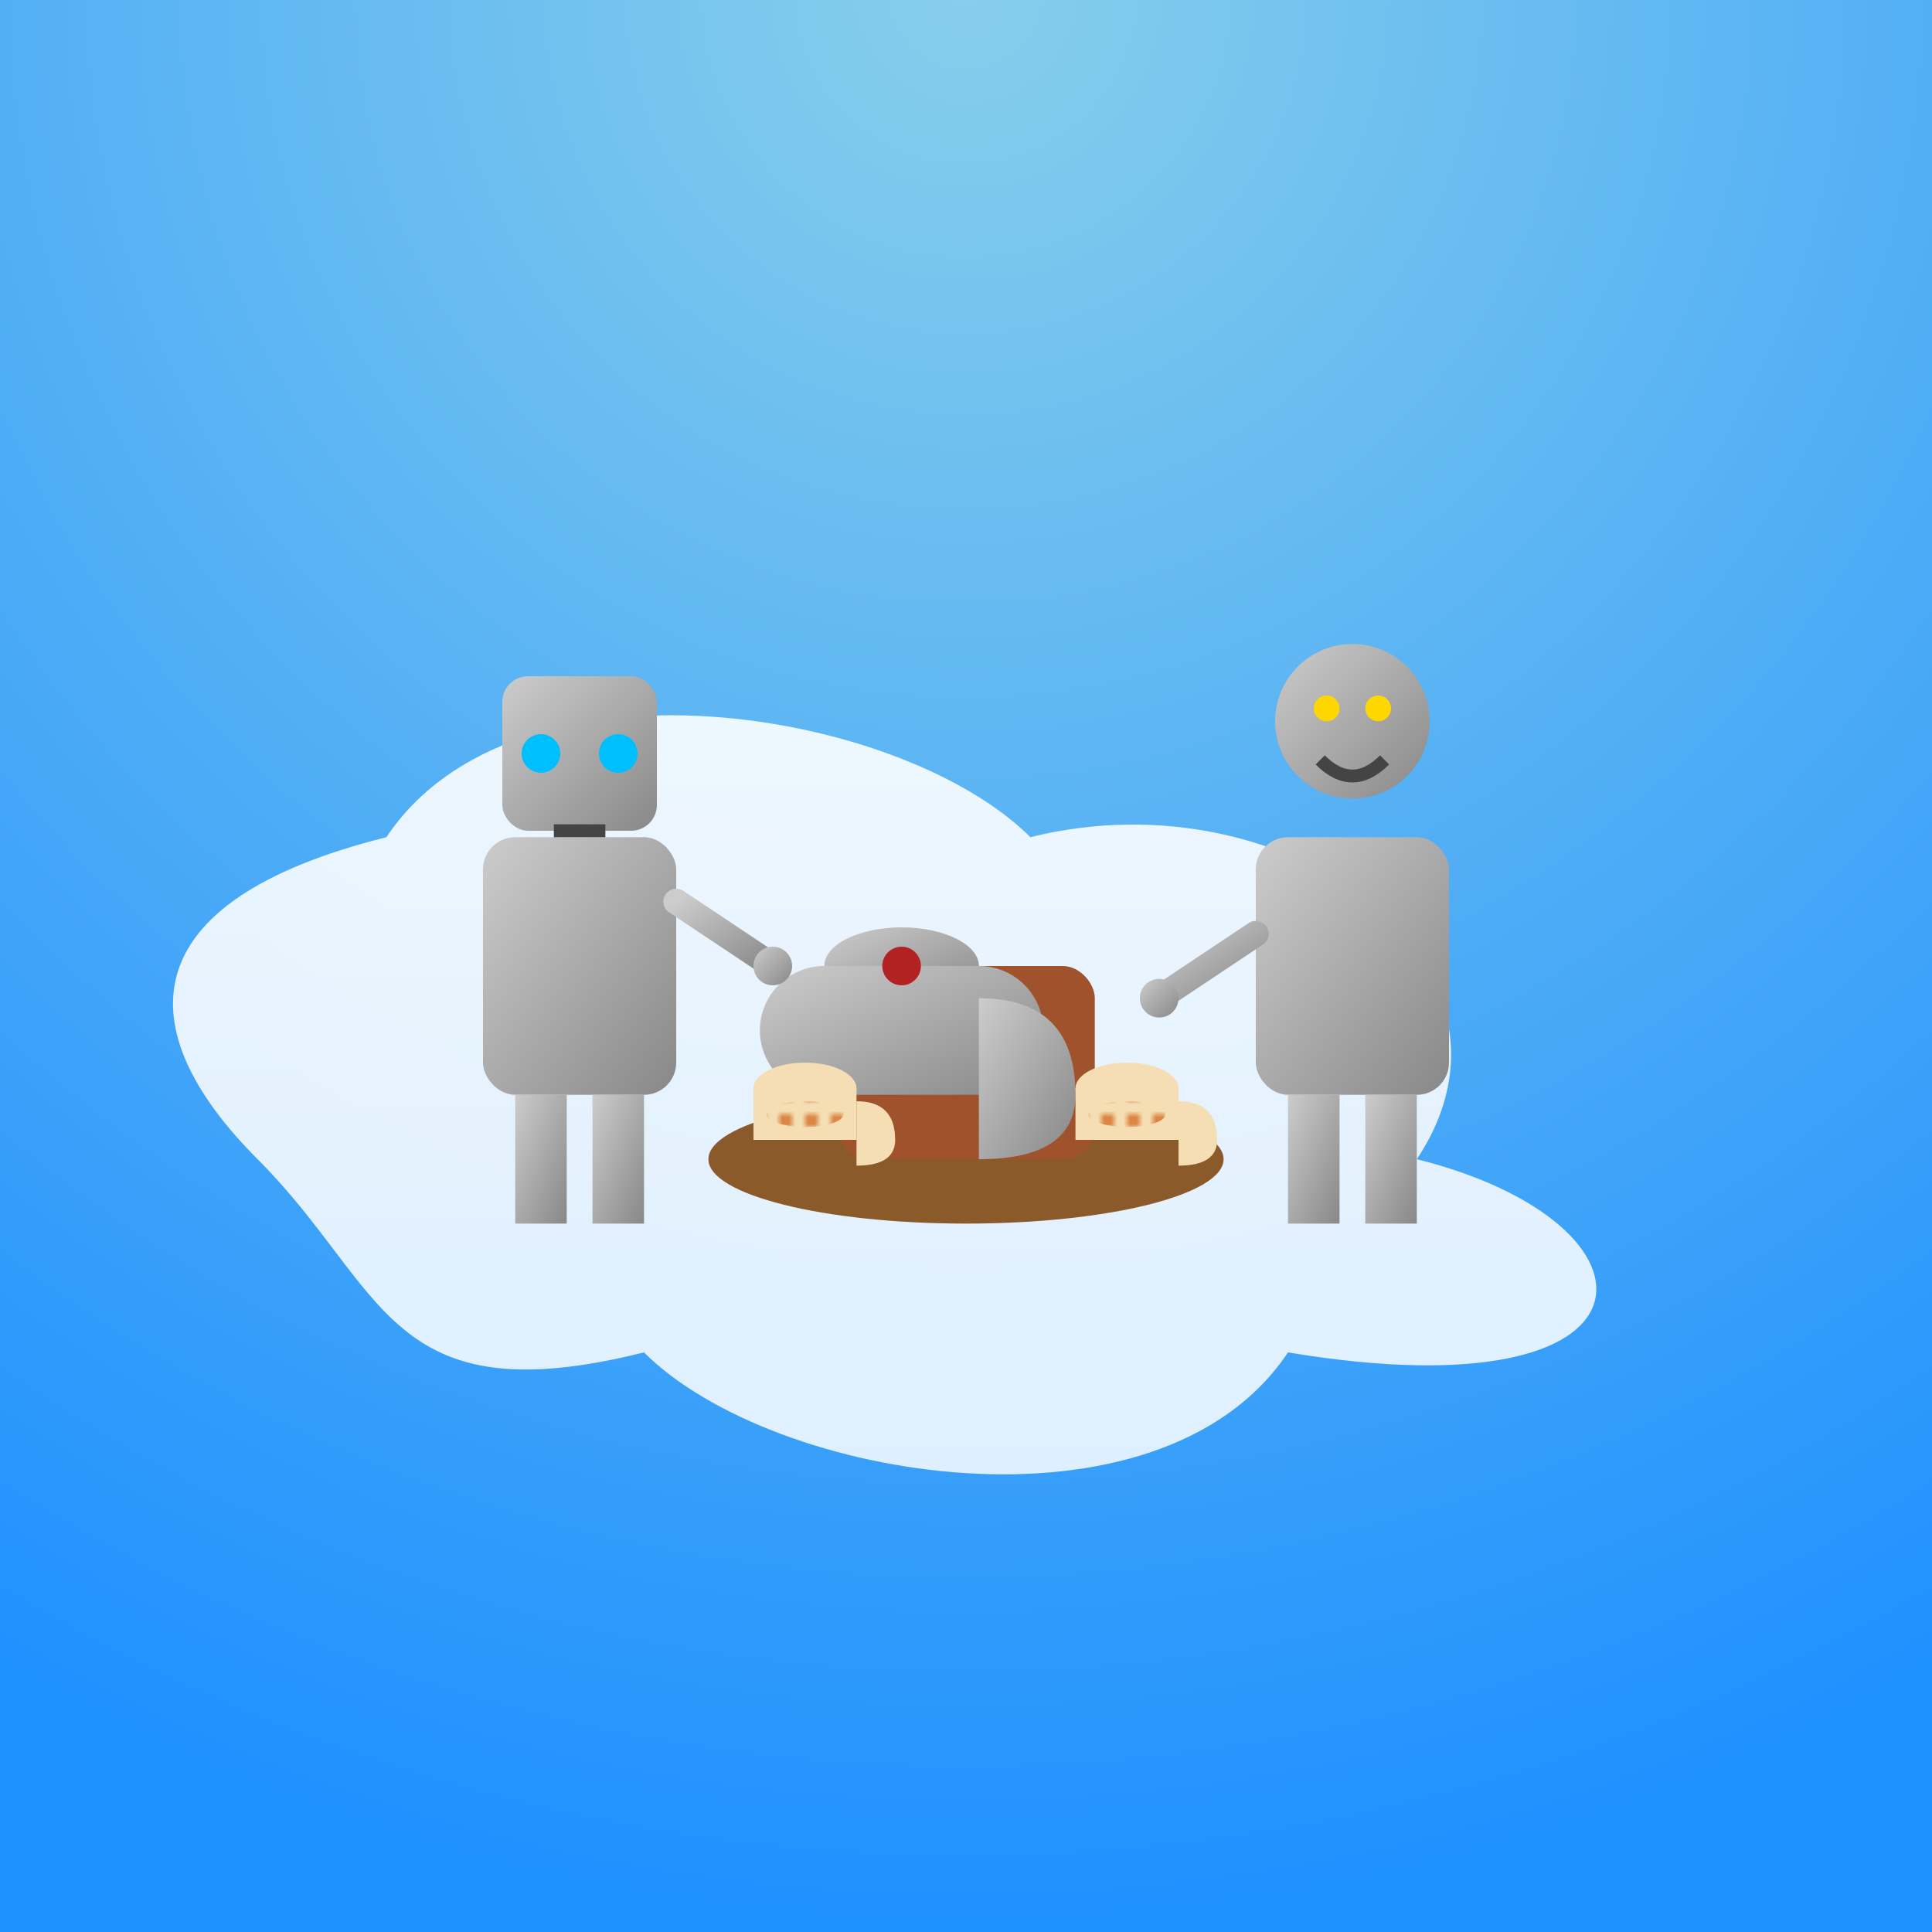 <svg xmlns="http://www.w3.org/2000/svg" viewBox="0 0 300 300">
  <defs>
    <radialGradient id="skyGrad" cx="50%" cy="0%" r="100%">
      <stop offset="0%" stop-color="#87CEEB"/>
      <stop offset="100%" stop-color="#1E90FF"/>
    </radialGradient>
    <linearGradient id="cloudGrad" x1="0%" y1="0%" x2="0%" y2="100%">
      <stop offset="0%" stop-color="#FFFFFF" stop-opacity="0.9"/>
      <stop offset="100%" stop-color="#F0F8FF" stop-opacity="0.9"/>
    </linearGradient>
    <linearGradient id="metal" x1="0%" y1="0%" x2="100%" y2="100%">
      <stop offset="0%" stop-color="#ccc"/>
      <stop offset="100%" stop-color="#888"/>
    </linearGradient>
    <filter id="cloudBlur" x="-20%" y="-20%" width="140%" height="140%">
      <feGaussianBlur in="SourceGraphic" stdDeviation="5"/>
    </filter>
    <filter id="shadow" x="-20%" y="-20%" width="140%" height="140%">
      <feDropShadow dx="2" dy="4" stdDeviation="3" flood-color="#000" flood-opacity="0.3"/>
    </filter>
    <pattern id="teaPattern" width="4" height="4" patternUnits="userSpaceOnUse">
      <circle cx="1" cy="1" r="1" fill="#D2691E"/>
    </pattern>
  </defs>
  <!-- Sky background -->
  <rect width="300" height="300" fill="url(#skyGrad)" />
  <!-- Floating cloud -->
  <g filter="url(#cloudBlur)">
    <path d="M40,180 
             C20,160 20,140 60,130 
             C80,100 140,110 160,130 
             C200,120 240,150 220,180 
             C260,190 260,220 200,210 
             C180,240 120,230 100,210 
             C60,220 60,200 40,180Z"
          fill="url(#cloudGrad)" />
  </g>
  <!-- Tea table -->
  <ellipse cx="150" cy="180" rx="40" ry="10" fill="#8B5A2B" filter="url(#shadow)"/>
  <rect x="130" y="150" width="40" height="30" rx="5" ry="5" fill="#A0522D" filter="url(#shadow)"/>
  <!-- Teapot -->
  <g transform="translate(140,140)">
    <ellipse cx="0" cy="10" rx="12" ry="6" fill="url(#metal)"/>
    <path d="M-12,10 h24 a10,10 0 0,1 0,20 h-24 a10,10 0 0,1 0,-20Z" fill="url(#metal)"/>
    <path d="M12,15 q15,0 15,15 q0,10 -15,10" fill="url(#metal)"/>
    <circle cx="0" cy="10" r="3" fill="#B22222"/>
  </g>
  <!-- Cups -->
  <g fill="url(#metal)">
    <g transform="translate(125,165)">
      <ellipse cx="0" cy="4" rx="8" ry="4" fill="#F5DEB3"/>
      <rect x="-8" y="4" width="16" height="8" fill="#F5DEB3"/>
      <path d="M8,6 q6,0 6,6 q0,4 -6,4" fill="#F5DEB3"/>
      <ellipse cx="0" cy="8" rx="6" ry="2" fill="url(#teaPattern)"/>
    </g>
    <g transform="translate(175,165)">
      <ellipse cx="0" cy="4" rx="8" ry="4" fill="#F5DEB3"/>
      <rect x="-8" y="4" width="16" height="8" fill="#F5DEB3"/>
      <path d="M8,6 q6,0 6,6 q0,4 -6,4" fill="#F5DEB3"/>
      <ellipse cx="0" cy="8" rx="6" ry="2" fill="url(#teaPattern)"/>
    </g>
  </g>
  <!-- Left robot -->
  <g transform="translate(90,130)">
    <!-- Body -->
    <rect x="-15" y="0" width="30" height="40" rx="5" ry="5" fill="url(#metal)" filter="url(#shadow)"/>
    <!-- Head -->
    <rect x="-12" y="-25" width="24" height="24" rx="4" ry="4" fill="url(#metal)"/>
    <circle cx="-6" cy="-13" r="3" fill="#00BFFF"/>
    <circle cx="6" cy="-13" r="3" fill="#00BFFF"/>
    <rect x="-4" y="-2" width="8" height="2" fill="#444"/>
    <!-- Arm -->
    <line x1="15" y1="10" x2="30" y2="20" stroke="url(#metal)" stroke-width="4" stroke-linecap="round"/>
    <circle cx="30" cy="20" r="3" fill="url(#metal)"/>
    <!-- Leg -->
    <rect x="-10" y="40" width="8" height="20" fill="url(#metal)"/>
    <rect x="2" y="40" width="8" height="20" fill="url(#metal)"/>
  </g>
  <!-- Right robot -->
  <g transform="translate(210,130)">
    <!-- Body -->
    <rect x="-15" y="0" width="30" height="40" rx="5" ry="5" fill="url(#metal)" filter="url(#shadow)"/>
    <!-- Head -->
    <circle cx="0" cy="-18" r="12" fill="url(#metal)"/>
    <circle cx="-4" cy="-20" r="2" fill="#FFD700"/>
    <circle cx="4" cy="-20" r="2" fill="#FFD700"/>
    <path d="M-5,-12 q5,5 10,0" stroke="#444" stroke-width="2" fill="none"/>
    <!-- Arm -->
    <line x1="-15" y1="15" x2="-30" y2="25" stroke="url(#metal)" stroke-width="4" stroke-linecap="round"/>
    <circle cx="-30" cy="25" r="3" fill="url(#metal)"/>
    <!-- Leg -->
    <rect x="-10" y="40" width="8" height="20" fill="url(#metal)"/>
    <rect x="2" y="40" width="8" height="20" fill="url(#metal)"/>
  </g>
</svg>